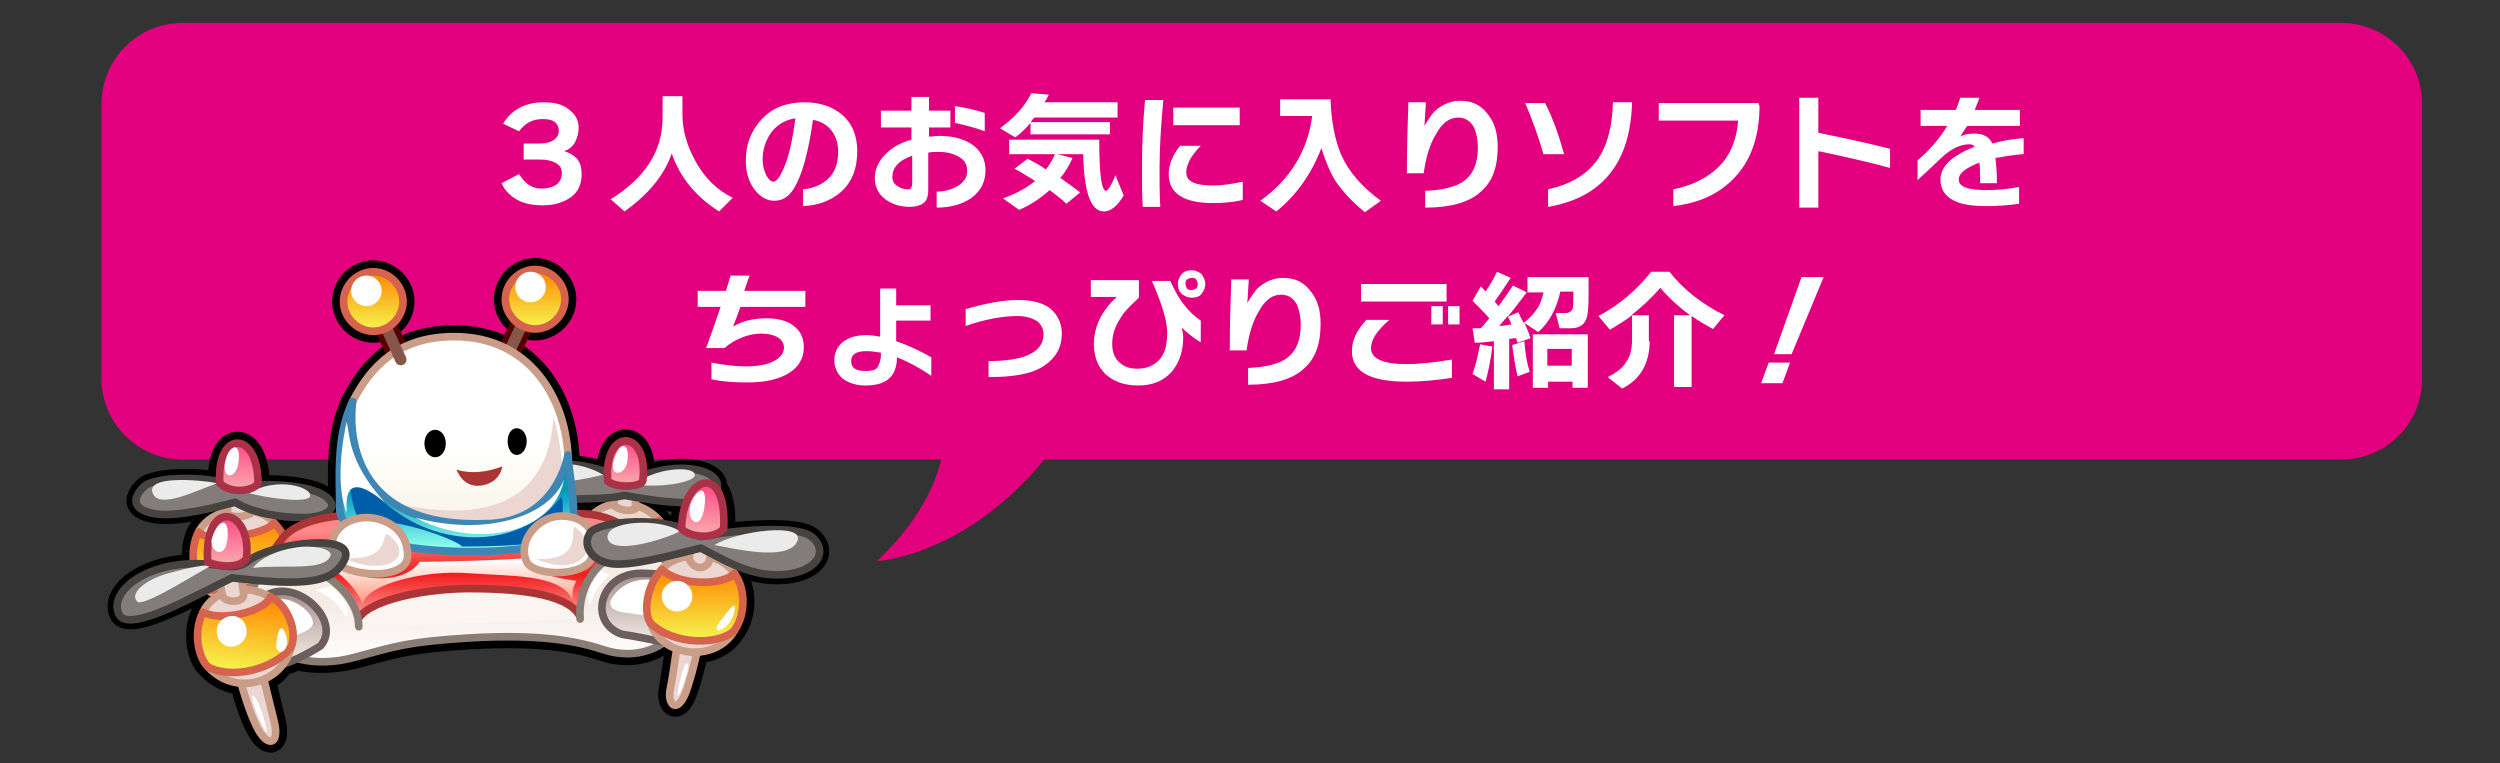 <?xml version="1.0" encoding="utf-8"?>
<!-- Generator: Adobe Illustrator 27.2.0, SVG Export Plug-In . SVG Version: 6.00 Build 0)  -->
<svg version="1.1" id="レイヤー_1" xmlns="http://www.w3.org/2000/svg" xmlns:xlink="http://www.w3.org/1999/xlink" x="0px"
	 y="0px" viewBox="0 0 327.5 100" style="enable-background:new 0 0 327.5 100;" xml:space="preserve">
<rect x="0" y="0" width="327.5" height="100" fill="#333333" stroke="none"/>
<style type="text/css">
	.st0{fill:#E3007F;}
	.st1{stroke:#000000;stroke-width:3;stroke-linejoin:round;stroke-miterlimit:10;}
	.st2{stroke:#000000;stroke-width:2.5;stroke-linejoin:round;stroke-miterlimit:10;}
	.st3{fill:none;stroke:#550000;stroke-width:3;stroke-linejoin:round;stroke-miterlimit:10;}
	.st4{fill:#EBD6D1;stroke:#C99D87;stroke-linejoin:round;stroke-miterlimit:10;}
	
		.st5{fill:url(#G3Rn90_00000153697685225116070620000009826385229077780666_);stroke:#D6634B;stroke-linejoin:round;stroke-miterlimit:10;}
	
		.st6{fill:url(#G3Rn90_00000008145067975859260600000017974135265071369128_);stroke:#D6634B;stroke-linejoin:round;stroke-miterlimit:10;}
	.st7{fill:#827D7A;stroke:#474341;stroke-linejoin:round;stroke-miterlimit:10;}
	.st8{fill:#EBEBEB;}
	
		.st9{fill:url(#body_00000146468886707631963810000006058554849424285069_);stroke:#AD3434;stroke-linecap:round;stroke-linejoin:round;stroke-miterlimit:10;}
	.st10{fill:#FAF5F0;}
	.st11{fill:none;stroke:#AD3434;stroke-linecap:round;stroke-linejoin:round;stroke-miterlimit:10;}
	
		.st12{fill:url(#body_00000026151668115049069210000008894963882511969181_);stroke:#8A7D75;stroke-linecap:round;stroke-linejoin:round;stroke-miterlimit:10;}
	.st13{fill:url(#body2_00000179608672666765015450000008272330121613255102_);}
	
		.st14{fill:url(#G4Rn90_00000098203671584791372230000003248792862198641833_);stroke:#6B5E5C;stroke-linejoin:round;stroke-miterlimit:10;}
	
		.st15{fill:url(#G4Rn90_00000155824726500429884030000015890807219794905261_);stroke:#6B5E5C;stroke-linejoin:round;stroke-miterlimit:10;}
	.st16{fill:#FFFFFF;}
	.st17{fill:none;stroke:#855649;stroke-width:1.5;stroke-linejoin:round;stroke-miterlimit:10;}
	
		.st18{fill:url(#face_00000038396083330041280050000016638022398139342268_);stroke:#C99D87;stroke-linejoin:round;stroke-miterlimit:10;}
	.st19{fill:#EBD6D1;}
	
		.st20{fill:url(#neck_00000130619039951010974350000005733728036642362534_);stroke:#3E87B5;stroke-linejoin:round;stroke-miterlimit:10;}
	.st21{fill:#005EAB;}
	.st22{fill:none;stroke:#855649;stroke-width:1.5;stroke-linecap:round;stroke-linejoin:round;stroke-miterlimit:10;}
	.st23{fill:#FFFFFF;stroke:#C99D87;stroke-linejoin:round;stroke-miterlimit:10;}
	
		.st24{fill:url(#G3Rn90_00000112623475104710671820000002968416043465319821_);stroke:#D6634B;stroke-linejoin:round;stroke-miterlimit:10;}
	
		.st25{fill:url(#G3Rn90_00000140736460289984096580000002433401728516931730_);stroke:#D6634B;stroke-linejoin:round;stroke-miterlimit:10;}
	
		.st26{fill:url(#G3Rn90_00000149348704860667290160000010365172756332307622_);stroke:#D6634B;stroke-linejoin:round;stroke-miterlimit:10;}
	
		.st27{fill:url(#G3Rn90_00000004542632203800844460000002047975056620487069_);stroke:#D6634B;stroke-linejoin:round;stroke-miterlimit:10;}
	
		.st28{fill:url(#G1Rn90_00000034073142622235880750000013884889518784393870_);stroke:#AB3246;stroke-linejoin:round;stroke-miterlimit:10;}
	
		.st29{fill:url(#G1Rn90_00000169525278848671611350000010118406008732748199_);stroke:#AB3246;stroke-linejoin:round;stroke-miterlimit:10;}
	
		.st30{fill:url(#G1Rn90_00000121255971337402991960000006665957843197048985_);stroke:#AB3246;stroke-linejoin:round;stroke-miterlimit:10;}
	
		.st31{fill:url(#G1Rn90_00000055688342008915750310000009681297694976704949_);stroke:#AB3246;stroke-linejoin:round;stroke-miterlimit:10;}
	.st32{fill:#AD3434;}
</style>
<g>
	<path class="st0" d="M306.7,60.2H23.9c-5.9,0-10.6-4.8-10.6-10.6v-36c0-5.9,4.8-10.6,10.6-10.6h282.8c5.9,0,10.6,4.8,10.6,10.6v36
		C317.3,55.5,312.6,60.2,306.7,60.2z"/>
	<g>
		<g>
			<path class="st1" d="M70.1,43.1c2.1,0,3.9-1.8,3.9-3.9c0-2.1-1.8-3.9-3.9-3.9c-2.1,0-3.9,1.8-3.9,3.9
				C66.2,41.3,68,43.1,70.1,43.1z"/>
			<path class="st1" d="M48.9,43.4c2.1,0,3.9-1.8,3.9-3.9c0-2.1-1.8-3.9-3.9-3.9c-2.1,0-3.9,1.8-3.9,3.9
				C45,41.6,46.8,43.4,48.9,43.4z"/>
			<path class="st1" d="M96.2,75.1c-0.8-1.1-2-1.8-3.2-2.1c0.2-0.9,0.3-1.9,0.3-2.9c0.6-0.1,1.1-0.4,1.5-0.8c0.5-9-5.5-7-5.5,0
				c0.3,0.3,0.8,0.5,1.4,0.7c-0.1,1-0.3,2.2-0.4,2.9c-1,0.1-1.9,0.4-2.6,0.8c-0.1,0-0.1-0.1-0.2-0.1c-0.2-0.1-0.3-0.2-0.5-0.3
				c0.5-1.7,0.4-3.7-0.6-5.1c-0.8-0.9-2-1.6-3.2-2c0-0.7,0.1-1.8,0.1-2.7c0.5-0.1,0.8-0.3,0.9-0.5c0.9-6.7-5.1-7.3-4.6,0
				c0.3,0.2,0.7,0.4,1.1,0.5c-0.1,0.9-0.2,1.9-0.3,2.5c-1,0.2-2,0.6-2.8,1.4c-0.8-0.1-1.6-0.1-2.5-0.1c0-2.7-0.5-5.4-0.7-7.7
				c-0.4-7.5-5-15.5-14.9-15.5c-7.2,0-10.9,3.8-13.3,8.5c-2.2,4.5-1.7,10-1.7,14c0,0.3,0.1,0.7,0.2,1c-3.1,0.3-6,1-7.5,2.7
				c-0.3-0.7-0.7-1.3-1.3-1.8c-0.6-0.8-1.8-1.4-3.1-1.6c0-0.7-0.2-1.9-0.3-2.8c0.6-0.2,1.1-0.5,1.3-0.8c0-7-5.5-7-5,0
				c0.3,0.3,0.7,0.5,1.1,0.7c0,1-0.1,2.3-0.1,3c-1.5,0.4-3,1.2-3.8,2.7c-1.2,2.2-0.8,6.1,0.9,7.4c0.5,0.4,1.1,0.7,1.7,0.9
				c-0.9,0.5-1.6,1.3-2,2.2c-1.3,2.4-0.7,6,0.7,7.2c1.2,1.3,2.8,2,4.3,2.1c0.7,2.6,1.5,4.9,2.3,6.2c1.3,2.2,2.6,1.7,2.1-0.8
				c-0.1-0.6-0.7-3.1-1.4-5.9c1-0.4,1.8-1.1,2.4-2c0.5-0.1,1.2-0.4,1.9-0.7c2.1,0.5,4.8,0.5,7.6-0.2c5.5-1.5,7-2,14.5-2.5
				c8-0.5,13.5,0,18,1.5c3.2,1.1,6,0.4,8-1l0.1,0.1c0.5,0.4,0.9,0.6,1.5,0.8c-0.3,2.3-0.6,4.1-0.8,5.3c-0.4,1.8,0.8,3.4,2,0.5
				c0.4-1.1,1-3.1,1.5-5.4c1.9-0.1,3.8-1,4.9-2.8C97.7,80.5,97.7,77.1,96.2,75.1z"/>
		</g>
		<g id="プロペラ1_x5F_3_00000111169899112874904200000010100334562311234475_">
			<path class="st2" d="M28.9,74.1c-8.8-1.4-14.9,3.2-13.3,6.4c1.3,2.6,10.5-2.8,14.8-4.8c9.4,1.1,13.2,0.7,14.7-2.3
				c1.9-3.8-9.8-2.2-12.6,0.1C31.3,74.5,29.8,74.2,28.9,74.1z"/>
			<path class="st2" d="M91.8,70.3c-4.5-3-13.5-2-14.5-0.5s0,3.5,2.5,4s8-1,12-2c3,1.5,6,3.5,10,3.5c5,0,7-3,4.5-5
				C104,68.5,93.8,69.8,91.8,70.3z"/>
			<path class="st2" d="M82.1,63c-3.4-1.9-8.2-2.8-11.4-1.7c-2,0.7-0.9,4.4,2.4,4.2c4.2-0.3,5.9,0,8.7-0.6c3.8,0.7,8.2,1.3,10.3,0.7
				c2.1-0.6,2.9-2.8,0.1-3.8C89,60.7,85.2,61.8,82.1,63z"/>
			<path class="st2" d="M31.3,63.8c-3.5-1.5-11-1.5-12.5,0s-1.5,3,1.5,3.5s8.5-1,10.5-1.5c2.5,1.5,6,2,9,2c3.2,0,5-1.5,2.5-3
				S33.3,63.3,31.3,63.8z"/>
		</g>
		<g>
			<line class="st3" x1="69.5" y1="40.1" x2="66" y2="47.6"/>
			<line class="st3" x1="50" y1="41.6" x2="52.5" y2="47.1"/>
		</g>
		<g>
			<path class="st4" d="M26,69.7c2.1-3.8,8.1-3.5,9.9-1.2l0.9,7.4c-2.2,2.8-7.1,3.4-9.9,1.2L26,69.7z"/>
			<path class="st4" d="M29.8,67.3c0-1,0.1-4.6,0.1-4.6h2.5c0,0,0.4,3.6,0.4,4.6C31.8,67.8,30.3,67.8,29.8,67.3z"/>
			<path class="st4" d="M76.9,68.2c2.6-3.4,7.3-2.6,9.5,0l-0.5,7c-2,2.5-7,2.5-9,0V68.2z"/>
			<path class="st4" d="M80.4,66.2c0.1-1,0.5-4.5,0.5-4.5h2.5c0,0-0.1,4-0.2,5C82.2,67.1,80.9,66.7,80.4,66.2z"/>
		</g>
		<g>
			
				<linearGradient id="G3Rn90_00000068664907834071177340000008701819405681494145_" gradientUnits="userSpaceOnUse" x1="31.488" y1="68.484" x2="31.488" y2="77.309">
				<stop  offset="0" style="stop-color:#FF8400"/>
				<stop  offset="1" style="stop-color:#F5F74F"/>
			</linearGradient>
			
				<path id="G3Rn90_00000045592193667658218630000007587121167765434289_" style="fill:url(#G3Rn90_00000068664907834071177340000008701819405681494145_);stroke:#D6634B;stroke-linejoin:round;stroke-miterlimit:10;" d="
				M26,69.7c-1.2,2.2-0.8,6.1,0.9,7.4c2.6,0.7,7.5-0.4,9.9-1.2c1.3-1.7,1.4-5.2-0.9-7.4C34.6,70.2,27.2,71.1,26,69.7z"/>
			
				<linearGradient id="G3Rn90_00000140729265649944404620000017053007747858926770_" gradientUnits="userSpaceOnUse" x1="81.516" y1="68.186" x2="81.516" y2="76.132">
				<stop  offset="0" style="stop-color:#FF8400"/>
				<stop  offset="1" style="stop-color:#F5F74F"/>
			</linearGradient>
			
				<path id="G3Rn90_00000183959549013521627640000001662118384487292800_" style="fill:url(#G3Rn90_00000140729265649944404620000017053007747858926770_);stroke:#D6634B;stroke-linejoin:round;stroke-miterlimit:10;" d="
				M86.4,68.2c1.5,2,1,5.5-0.5,7c-1.5,1-6,1.5-9,0c-1.5-2-1.5-5,0-7C79.4,69.2,84.4,69.2,86.4,68.2z"/>
		</g>
		<g id="プロペラ1_x5F_2_00000156560521263356424720000017084097552092074651_">
			<g>
				<path id="G5Rn90_00000098189460360114312280000005300514992640202139_" class="st7" d="M82.1,63c-3.4-1.9-8.2-2.8-11.4-1.7
					c-2,0.7-0.9,4.4,2.4,4.2c4.2-0.3,5.9,0,8.7-0.6c3.8,0.7,8.2,1.3,10.3,0.7c2.1-0.6,2.9-2.8,0.1-3.8C89,60.7,85.2,61.8,82.1,63z"
					/>
				<path id="G5Rn90_00000116949681378598447570000013489607003111778738_" class="st7" d="M31.3,63.8c-3.5-1.5-11-1.5-12.5,0
					s-1.5,3,1.5,3.5s8.5-1,10.5-1.5c2.5,1.5,6,2,9,2c3.2,0,5-1.5,2.5-3S33.3,63.3,31.3,63.8z"/>
			</g>
			<g>
				<path id="G2Rn90_00000016797975272105857540000018207568397177635005_" class="st8" d="M79,62.2c-2.4-1.5-6.6-2-6.7-0.5
					C72.2,63.9,76.8,62.7,79,62.2z"/>
				<path id="G2Rn90_00000085245556540816303250000011723077298781124996_" class="st8" d="M83.2,63.4c2.6-2.1,7.5-2.4,7.8-1.3
					C91.4,63.3,85.5,64,83.2,63.4z"/>
				<path id="G2Rn90_00000178912307767328498410000000830938501482698171_" class="st8" d="M28.5,63.3c-2.7-0.5-9.4-1-8.5,1.3
					C20.8,66.8,25.8,64.2,28.5,63.3z"/>
				<path id="G2Rn90_00000116919982444759176600000007173652599384112013_" class="st8" d="M32.6,64.6c3.6-2.2,8.5-0.8,8,0.5
					C39.8,66,34.4,65.1,32.6,64.6z"/>
			</g>
		</g>
		<g>
			
				<linearGradient id="body_00000020396599573987969600000014831133919132429733_" gradientUnits="userSpaceOnUse" x1="59.495" y1="67.249" x2="59.495" y2="84.05">
				<stop  offset="0.151" style="stop-color:#FF8787"/>
				<stop  offset="0.477" style="stop-color:#F21D1D"/>
				<stop  offset="0.757" style="stop-color:#FF8787"/>
			</linearGradient>
			
				<path id="body_00000128443240433741393480000003112691099997966748_" style="fill:url(#body_00000020396599573987969600000014831133919132429733_);stroke:#AD3434;stroke-linecap:round;stroke-linejoin:round;stroke-miterlimit:10;" d="
				M37.5,75.1c-2.5,13,9.3,8.3,23.5,7.4c14.5-0.9,21.4,5.7,22.4-9.3c0.5-4.5-4.5-7-12.5-5.5c-8.5,1-15.3,0.4-20.4-0.1
				c-5-0.5-11.6,0.1-13.7,3.2C34.8,73.3,35.5,74.6,37.5,75.1z"/>
			<path class="st10" d="M70.5,82.4c-3.2-0.5-11.1-0.1-14.3,0.5c-7.2,1.2-10,1.2-10.7,0.5c-2-2,0.8-1.7,1.5-2.5
				c1.8-2,8-3.8,14.3-3.7c6.3,0.2,14.5,0.8,14.3,3.8C75.6,82.3,73.6,82.9,70.5,82.4z"/>
			<path class="st11" d="M46.8,81.4c0.8-2.5,7.8-4.2,14.4-4.3c5.9,0,12.9,0.5,14.7,3.5"/>
			
				<linearGradient id="body_00000150796863832802881090000002421513883798343585_" gradientUnits="userSpaceOnUse" x1="61.41" y1="72.223" x2="61.41" y2="86.678">
				<stop  offset="0.504" style="stop-color:#F5ECE6"/>
				<stop  offset="1" style="stop-color:#FFFFFF"/>
			</linearGradient>
			
				<path id="body_00000070104964199522207430000017072927127621918091_" style="fill:url(#body_00000150796863832802881090000002421513883798343585_);stroke:#8A7D75;stroke-linecap:round;stroke-linejoin:round;stroke-miterlimit:10;" d="
				M47,82.1c0-5.5-8.5-10.5-12.5-7c-5.5,5.5,1.3,13.9,12,11c5.5-1.5,7-2,14.5-2.5c8-0.5,13.5,0,18,1.5c9,3,15.2-7.4,8.5-11.5
				c-6.5-4-12,1.5-11.5,7.5"/>
		</g>
		
			<linearGradient id="body2_00000079450669422503719330000001890861827224473241_" gradientUnits="userSpaceOnUse" x1="57.475" y1="65.76" x2="57.475" y2="79.086">
			<stop  offset="0.569" style="stop-color:#FFFFFF"/>
			<stop  offset="1" style="stop-color:#FF977D"/>
		</linearGradient>
		
			<path id="body2_00000060022563413209628620000012918575725650461318_" style="fill:url(#body2_00000079450669422503719330000001890861827224473241_);" d="
			M55,73.6c-1,1.5-3.5,2.6-7,2c-3-0.5-6-6-8.5-2.5c4,0.5,7,3.5,8,6c0.5-2.5,8-4.5,14-4c5,0.4,12,0,13.5,3.5c0-1.1,0-1.6,0.5-2.5
			c-4.3-0.6-6-1.5-6.5-3C66.1,73.4,57.3,73.6,55,73.6z"/>
		<g>
			
				<linearGradient id="G4Rn90_00000149366535163255570390000015877159920554473605_" gradientUnits="userSpaceOnUse" x1="86.018" y1="75.086" x2="86.018" y2="84.586">
				<stop  offset="0" style="stop-color:#A38F8B"/>
				<stop  offset="1" style="stop-color:#F7EEE8"/>
			</linearGradient>
			
				<path id="G4Rn90_00000075137040113531011680000017060525812689303187_" style="fill:url(#G4Rn90_00000149366535163255570390000015877159920554473605_);stroke:#6B5E5C;stroke-linejoin:round;stroke-miterlimit:10;" d="
				M81.5,83.1c3.5,0.5,7,1.5,8.5,1.5c1.8,0,5-8,2-8.5c-3-0.5-5.5-1-8-1C78.5,75.1,77,81.6,81.5,83.1z"/>
			
				<linearGradient id="G4Rn90_00000060722366728959167100000010624996949937240232_" gradientUnits="userSpaceOnUse" x1="37.664" y1="77.447" x2="37.664" y2="87.086">
				<stop  offset="0" style="stop-color:#A38F8B"/>
				<stop  offset="1" style="stop-color:#F7EEE8"/>
			</linearGradient>
			
				<path id="G4Rn90_00000022542861887155214480000007270024875005101231_" style="fill:url(#G4Rn90_00000060722366728959167100000010624996949937240232_);stroke:#6B5E5C;stroke-linejoin:round;stroke-miterlimit:10;" d="
				M34,78.6c4.1-3.7,11,2.5,8,6c-1.5,1-4.5,2.5-5.5,2.5C31.6,87.1,32.1,80.3,34,78.6z"/>
		</g>
		<g>
			<path class="st16" d="M87.5,81.1c-5-1-8-0.5-7.5-2.5c1.5-2.5,4-3,6-2.5C88,76.6,89.1,81.4,87.5,81.1z"/>
			<path class="st16" d="M36,78.6c2-0.7,5,1.5,5,3c0,1-2,1.5-4.5,2.5C34.6,84.9,34.5,79.1,36,78.6z"/>
		</g>
		<line class="st17" x1="69.5" y1="40.1" x2="66" y2="47.6"/>
		
			<linearGradient id="face_00000065073003173783361960000004212454170280934822_" gradientUnits="userSpaceOnUse" x1="60.03" y1="44.085" x2="60.03" y2="70.108">
			<stop  offset="0.532" style="stop-color:#FFFFFF"/>
			<stop  offset="1" style="stop-color:#F7F4E3"/>
		</linearGradient>
		
			<path id="face_00000079455093863668359710000002311231420828160949_" style="fill:url(#face_00000065073003173783361960000004212454170280934822_);stroke:#C99D87;stroke-linejoin:round;stroke-miterlimit:10;" d="
			M46.2,52.6c2.4-4.7,6.1-8.5,13.3-8.5c9.9,0,14.5,8,14.9,15.5c0.2,3-1.9,11-13.4,10.5C49,69.6,44,57.1,46.2,52.6z"/>
		<path class="st19" d="M52.5,66.1c14.5,3,19.5-3,20-11.5c1.5,5,1.5,10.5,1,15.5C54,74.1,48.3,65.2,52.5,66.1z"/>
		
			<linearGradient id="neck_00000137834567221362602100000016550897739870864296_" gradientUnits="userSpaceOnUse" x1="59.776" y1="52.585" x2="59.776" y2="72.246">
			<stop  offset="0.592" style="stop-color:#0097BD"/>
			<stop  offset="0.977" style="stop-color:#8FFFEE"/>
		</linearGradient>
		
			<path id="neck_00000050646430293015452120000015388867695304195248_" style="fill:url(#neck_00000137834567221362602100000016550897739870864296_);stroke:#3E87B5;stroke-linejoin:round;stroke-miterlimit:10;" d="
			M74.4,59.6c0.2,3,1.1,6.4,0.6,10c-0.5,3.5-30.5,4.5-30.5-3c0-4-0.5-9.5,1.7-14c0,0-2.8,16.7,17.3,16C73,68.6,74.4,59.6,74.4,59.6z
			"/>
		<path class="st21" d="M60.5,71.6c-0.5-1-13.1-5.4-12.6-1.9c-2.5-3.5-2-7.5-1.9-9.6c5.9,11.7,21,13.5,27.5,5c0.5,0.5,0,4,0,5.5
			C73.5,70.6,70.5,71.6,60.5,71.6z"/>
		<g>
			<path d="M58.4,58.1c0,1-0.6,1.8-1.4,1.8c-0.8,0-1.4-0.8-1.4-1.8c0-1,0.6-1.8,1.4-1.8C57.8,56.3,58.4,57.1,58.4,58.1z"/>
			<path d="M69,57.8c0,1-0.6,1.8-1.3,1.8c-0.7,0-1.2-0.8-1.2-1.8c0-1,0.5-1.7,1.2-1.7C68.4,56.1,69,56.8,69,57.8z"/>
		</g>
		<line class="st22" x1="50" y1="41.6" x2="52.5" y2="47.1"/>
		<g>
			<path class="st23" d="M69,73.6c-1.3-2.7,1.5-6,4.5-6c3.5,0,5,2.5,4,5.5C76.7,75.5,70,75.6,69,73.6z"/>
			<path class="st23" d="M43.5,72.8c-0.6-3.6,2.3-5,4.5-5c2.3,0,5.4,1.4,5.4,5C53.4,76.4,44,75.5,43.5,72.8z"/>
		</g>
		<g>
			<path class="st19" d="M51.5,70.6c2.5,2.5-1,5-6.5,2.5C52.5,73.6,49.1,68.2,51.5,70.6z"/>
			<path class="st19" d="M76,69.6c2.5,2.5-0.3,6.1-5.8,3.6C77.7,73.7,73.6,67.2,76,69.6z"/>
		</g>
		<g>
			<path class="st4" d="M29.8,79.1c0,4.5,2.3,13.5,4.1,16.6c1.3,2.2,2.6,1.7,2.1-0.8c-0.3-1.5-3.8-15-3.7-16
				C32.4,77.9,29.8,77,29.8,79.1z"/>
			<path class="st4" d="M38.2,84.6c-1.1,4.9-7.3,6.7-10.9,2.8l-0.7-7.2c1.3-2.9,5.5-3.9,8.8-2L38.2,84.6z"/>
			<path class="st4" d="M28.9,73.2c-0.2,2,0,4.5,0.4,5.1c0.4,0.6,2.9,0.8,2.6-0.7c-0.3-1.5-0.2-2.6-0.5-4.1
				C31.2,72.4,29,72.2,28.9,73.2z"/>
			<path class="st4" d="M89.9,75.7c-1,7.5-1.6,12.1-2.1,14.6c-0.4,1.8,0.8,3.4,2,0.5c1-2.5,2.6-9.6,3.1-15.1
				C93,74.7,90.2,73.2,89.9,75.7z"/>
			<path class="st4" d="M96.2,82.6c-2.5,4.3-9.5,3.5-11-1l1.5-7c1.5-2,7-3,9.5,0.5V82.6z"/>
			<path class="st4" d="M90.8,68.3c0,1.5-0.5,4-0.5,5c0.5,1,1.5,1.5,2.5,0.5c0.4-1.1,0.5-3,0.5-4.5S90.8,67.2,90.8,68.3z"/>
		</g>
		<g>
			
				<linearGradient id="G3Rn90_00000122701803570709305640000009669238961614085821_" gradientUnits="userSpaceOnUse" x1="70.076" y1="35.285" x2="70.076" y2="43.085">
				<stop  offset="0" style="stop-color:#FF8400"/>
				<stop  offset="1" style="stop-color:#F5F74F"/>
			</linearGradient>
			
				<path id="G3Rn90_00000170263467382349915880000013201262908621949842_" style="fill:url(#G3Rn90_00000122701803570709305640000009669238961614085821_);stroke:#D6634B;stroke-linejoin:round;stroke-miterlimit:10;" d="
				M74,39.2c0,2.1-1.8,3.9-3.9,3.9c-2.1,0-3.9-1.8-3.9-3.9c0-2.1,1.8-3.9,3.9-3.9C72.2,35.3,74,37.1,74,39.2z"/>
			
				<linearGradient id="G3Rn90_00000105405707499768408100000014021013642459775625_" gradientUnits="userSpaceOnUse" x1="48.876" y1="35.585" x2="48.876" y2="43.384">
				<stop  offset="0" style="stop-color:#FF8400"/>
				<stop  offset="1" style="stop-color:#F5F74F"/>
			</linearGradient>
			
				<path id="G3Rn90_00000005258283597660616690000004322102760538513332_" style="fill:url(#G3Rn90_00000105405707499768408100000014021013642459775625_);stroke:#D6634B;stroke-linejoin:round;stroke-miterlimit:10;" d="
				M52.8,39.5c0,2.1-1.8,3.9-3.9,3.9c-2.1,0-3.9-1.8-3.9-3.9c0-2.1,1.8-3.9,3.9-3.9C51,35.6,52.8,37.4,52.8,39.5z"/>
			
				<linearGradient id="G3Rn90_00000016034477735271810080000010710549725218565798_" gradientUnits="userSpaceOnUse" x1="58.589" y1="32.615" x2="58.589" y2="43.055" gradientTransform="matrix(0.994 0.112 -0.112 0.994 -21.84 38.896)">
				<stop  offset="0" style="stop-color:#FF8400"/>
				<stop  offset="1" style="stop-color:#F5F74F"/>
			</linearGradient>
			
				<path id="G3Rn90_00000176021565008667344540000004875964470557408916_" style="fill:url(#G3Rn90_00000016034477735271810080000010710549725218565798_);stroke:#D6634B;stroke-linejoin:round;stroke-miterlimit:10;" d="
				M26.6,80.2c2.4,1.3,8.1-0.1,8.8-2c1.9,0.7,3.6,4,2.8,6.4c-1.3,2.4-7.1,4.7-10.9,2.8C25.9,86.2,25.3,82.6,26.6,80.2z"/>
			
				<linearGradient id="G3Rn90_00000141433949087212375900000000248924931587914140_" gradientUnits="userSpaceOnUse" x1="90.999" y1="74.586" x2="90.999" y2="83.939">
				<stop  offset="0" style="stop-color:#FF8400"/>
				<stop  offset="1" style="stop-color:#F5F74F"/>
			</linearGradient>
			
				<path id="G3Rn90_00000023247130889245780950000000759318907616566974_" style="fill:url(#G3Rn90_00000141433949087212375900000000248924931587914140_);stroke:#D6634B;stroke-linejoin:round;stroke-miterlimit:10;" d="
				M86.7,74.6c2.3,2.2,8.2,2.1,9.5,0.5c1.5,2,1.5,5.4,0,7.5c-1.9,1.9-8,2-11-1C84.2,80.1,84.8,76.5,86.7,74.6z"/>
		</g>
		<g>
			<path id="G2Rn90_00000001665588706617312080000009826413911338877590_" class="st16" d="M41.3,77.3c2.5,1,3.5,2.5,4,3.5
				c1-0.5-0.5-3-2-4L41.3,77.3z"/>
			<path id="G2Rn90_00000134224231079271562560000011353857405816909710_" class="st16" d="M77.3,79.3c0.5-2,1.5-3,2.5-4l-1-0.5
				C78.8,74.8,76.3,77.3,77.3,79.3z"/>
		</g>
		<g>
			<path class="st16" d="M45.4,55.3c-1.1,5.1-1,9.4,0,11.9c0-1.5-0.5-5.9,5-1.4C45.4,60.3,45.9,56.8,45.4,55.3z"/>
			<path class="st16" d="M54.4,67.8c9,2.5,17.5,0,19.5-5C72.4,70.3,61.9,71.8,54.4,67.8z"/>
			<path class="st16" d="M32.3,82.9c-0.1,1.1-1.1,1.9-2.2,1.8c-1.1-0.1-1.8-1.1-1.7-2.2c0.1-1.1,1.1-1.9,2.2-1.8
				C31.7,80.8,32.4,81.8,32.3,82.9z"/>
			<path class="st16" d="M36.2,84.3c0.3-2.5,0.8-2.3,1.2-1.3C38.3,85.4,36,86.3,36.2,84.3z"/>
			<path class="st16" d="M71.5,37.6c0,1.1-0.9,2-2,2c-1.1,0-2-0.9-2-2c0-1.1,0.9-2,2-2C70.6,35.6,71.5,36.5,71.5,37.6z"/>
			<circle class="st16" cx="48" cy="38.1" r="2"/>
			<circle class="st16" cx="88.7" cy="78.1" r="2"/>
			<path class="st16" d="M94.2,81.6c1.5-2,2.3-3.1,2-1.5C95.7,82.6,92.9,83.4,94.2,81.6z"/>
			<path class="st16" d="M33.8,93.8c-1.5-3.5-0.5-3.5,0.5-0.5C35,95.4,35.5,97.7,33.8,93.8z"/>
			<path class="st16" d="M89.8,88.8c0.8-2.4,0-2.5-0.5-0.5C88.3,92.3,88.8,91.8,89.8,88.8z"/>
		</g>
		<g id="プロペラ1_00000021820035985500489570000000258503521474914710_">
			<g>
				<path id="pr_00000134952203323469453290000017275957578404316060_" class="st7" d="M28.9,74.1c-8.8-1.4-14.9,3.2-13.3,6.4
					c1.3,2.6,10.5-2.8,14.8-4.8c9.4,1.1,13.2,0.7,14.7-2.3c1.9-3.8-9.8-2.2-12.6,0.1C31.3,74.5,29.8,74.2,28.9,74.1z"/>
				<path id="G5Rn90_00000140708552167309510920000000430300343229377433_" class="st7" d="M91.8,70.3c-4.5-3-13.5-2-14.5-0.5
					s0,3.5,2.5,4s8-1,12-2c3,1.5,6,3.5,10,3.5c5,0,7-3,4.5-5C104,68.5,93.8,69.8,91.8,70.3z"/>
			</g>
			<g>
				<path id="G2Rn90_00000029003455997845180290000005252339592123006113_" class="st8" d="M93.6,71.4c2.7-1.8,12.2-3.1,10.8-0.4
					C103.1,73.6,95.9,71.8,93.6,71.4z"/>
				<path id="G2Rn90_00000134236738428481883670000008048159493276721555_" class="st8" d="M89.1,69.6c-2.7-1.8-9.9-1.4-9.5,0.9
					C80.1,72.7,86.4,70.9,89.1,69.6z"/>
				<path id="G2Rn90_00000027589114118459787170000016218149640892718772_" class="st8" d="M18.1,78.9c-1.2-0.9,0.4-2.7,3.6-3.7
					c1.9-0.5,4.7-1.3,6-1.1C26.2,74.8,19.6,79.1,18.1,78.9z"/>
				<path id="G2Rn90_00000140708566882344107660000006541759014160057997_" class="st8" d="M33.1,74.4c1.1-1.3,3-2.3,5.8-2.7
					c1.8-0.3,4.7,0.1,4.4,1.1C42.5,74.9,37.2,73.9,33.1,74.4z"/>
			</g>
		</g>
		<g>
			
				<linearGradient id="G1Rn90_00000142175609742169331400000016786907714853260725_" gradientUnits="userSpaceOnUse" x1="31.26" y1="58.035" x2="31.26" y2="64.232">
				<stop  offset="0" style="stop-color:#FF4787"/>
				<stop  offset="1" style="stop-color:#F7ADAD"/>
			</linearGradient>
			
				<path id="G1Rn90_00000134930387093338472650000010492882387263236282_" style="fill:url(#G1Rn90_00000142175609742169331400000016786907714853260725_);stroke:#AB3246;stroke-linejoin:round;stroke-miterlimit:10;" d="
				M28.8,63.3c-0.5-7,5-7,5,0C33.3,64.3,30.3,64.8,28.8,63.3z"/>
			
				<linearGradient id="G1Rn90_00000111186791113988432290000014815247167797653664_" gradientUnits="userSpaceOnUse" x1="54.482" y1="22.794" x2="55.208" y2="29.215" gradientTransform="matrix(0.994 0.112 -0.112 0.994 -21.84 38.896)">
				<stop  offset="0" style="stop-color:#FF4787"/>
				<stop  offset="1" style="stop-color:#F7ADAD"/>
			</linearGradient>
			
				<path id="G1Rn90_00000114050196919228106450000016217954504434404285_" style="fill:url(#G1Rn90_00000111186791113988432290000014815247167797653664_);stroke:#AB3246;stroke-linejoin:round;stroke-miterlimit:10;" d="
				M27.2,73.6c-0.5-8.6,5.8-7,5.1-0.5C31.6,74.5,28.6,74.3,27.2,73.6z"/>
			
				<linearGradient id="G1Rn90_00000008116470098565243720000016865475682657850267_" gradientUnits="userSpaceOnUse" x1="92.041" y1="63.262" x2="92.041" y2="70.232">
				<stop  offset="0" style="stop-color:#FF4787"/>
				<stop  offset="1" style="stop-color:#F7ADAD"/>
			</linearGradient>
			
				<path id="G1Rn90_00000165213833540402937380000006179864231052190370_" style="fill:url(#G1Rn90_00000008116470098565243720000016865475682657850267_);stroke:#AB3246;stroke-linejoin:round;stroke-miterlimit:10;" d="
				M89.3,69.3c0-7,6-9,5.5,0C93.3,70.8,90.3,70.3,89.3,69.3z"/>
			
				<linearGradient id="G1Rn90_00000072998245715910105290000002730673203176570026_" gradientUnits="userSpaceOnUse" x1="81.907" y1="57.732" x2="81.907" y2="63.662">
				<stop  offset="0" style="stop-color:#FF4787"/>
				<stop  offset="1" style="stop-color:#F7ADAD"/>
			</linearGradient>
			
				<path id="G1Rn90_00000004536385571537391300000012482699589837116804_" style="fill:url(#G1Rn90_00000072998245715910105290000002730673203176570026_);stroke:#AB3246;stroke-linejoin:round;stroke-miterlimit:10;" d="
				M79.6,63c-0.5-7.3,5.5-6.7,4.6,0C84,63.8,80.7,64,79.6,63z"/>
		</g>
		<g>
			<path class="st16" d="M29.7,59.8c0.5-1.5,2-2,1.5,1C30.8,63,28.7,62.8,29.7,59.8z"/>
			<path class="st16" d="M27.8,70.4c0.8-2.4,2.3-2.8,2,0.2C29.5,73.6,27.2,72.1,27.8,70.4z"/>
			<path class="st16" d="M90.8,65.3c0.9-1.5,1.8-1.5,1.5,1C91.8,70.3,89.3,67.8,90.8,65.3z"/>
			<path class="st16" d="M80.6,59.7c0.8-2,1.9-1.5,1.6,0.6C82,62.4,79.4,62.8,80.6,59.7z"/>
		</g>
	</g>
	<path class="st0" d="M123.7,57c0,0,0.5,7.7-8.8,16.5c0,0,13.4-0.7,24.3-16.5H123.7z"/>
	<path class="st32" d="M59.8,61.5c0,0,2.3,1,6-0.4c0,0-0.2,2.1-2.7,2.5S59.8,61.5,59.8,61.5z"/>
	<g>
		<g>
			<path class="st16" d="M105.8,40.2H97c-0.6,1.6-0.9,2.5-1,2.6c1.3-0.8,2.8-1.1,4.4-1.1c1.5,0,2.7,0.3,3.6,1
				c0.9,0.7,1.3,1.6,1.3,2.8c0,1.5-0.7,2.6-2,3.4s-3.1,1.2-5.4,1.2c-1.7,0-3.2-0.1-4.7-0.4v-2.2c1.6,0.3,3.1,0.5,4.5,0.5
				c1.4,0,2.6-0.2,3.5-0.6c1-0.5,1.5-1.1,1.5-1.9c0-0.5-0.3-1-0.8-1.3c-0.5-0.3-1.2-0.5-2.2-0.5c-0.9,0-1.8,0.2-2.7,0.6
				c-0.8,0.3-1.5,0.8-2.1,1.3h-2.4c0.2-0.6,0.9-2.4,1.9-5.4h-3v-2.1h3.7c0.3-1,0.5-1.7,0.6-2h2.5c-0.1,0.2-0.3,0.8-0.7,2h8V40.2z"/>
			<path class="st16" d="M122.1,49.3c-1.6-1.1-3.1-1.9-4.6-2.5c0,2.5-1.4,3.7-4.1,3.7c-1.2,0-2.2-0.3-3-0.9
				c-0.7-0.6-1.1-1.4-1.1-2.4c0-1,0.4-1.8,1.1-2.4c0.8-0.6,1.8-0.9,3.1-0.9c0.6,0,1.2,0.1,1.8,0.2v-6.3h2.1V40h4.5v2h-4.5v2.7
				c1.5,0.5,3,1.2,4.6,2.1V49.3z M115.4,46.4v-0.2c-0.6-0.1-1.3-0.2-1.9-0.2c-1.3,0-2,0.4-2,1.3c0,0.9,0.6,1.3,1.9,1.3
				c0.7,0,1.2-0.1,1.5-0.4C115.2,47.7,115.4,47.2,115.4,46.4z"/>
			<path class="st16" d="M139.1,43.7c0,1.8-0.8,3.2-2.3,4.2c-1.6,1.1-4.1,1.5-7.3,1.5v-2.1c4.8,0,7.2-1.2,7.2-3.5
				c0-0.7-0.3-1.3-0.8-1.7c-0.6-0.4-1.5-0.7-2.6-0.7c-1.9,0-4.2,0.4-6.8,1.3v-2.2c2.7-0.8,5-1.2,6.9-1.2c1.9,0,3.4,0.4,4.4,1.3
				C138.6,41.4,139.1,42.4,139.1,43.7z"/>
			<path class="st16" d="M157.2,44.8c-1.1-0.7-1.9-1.4-2.4-1.9c0.1,0.4,0.2,0.9,0.2,1.3c0,1.8-0.5,3.3-1.5,4.5
				c-1.1,1.2-2.5,1.8-4.4,1.8c-1.8,0-3.2-0.5-4.3-1.5c-1-1-1.5-2.3-1.5-3.9c0-2.3,1-4.4,3-6.2h-3.4v-2.2h6.3V39
				c-1.1,1-2,1.9-2.5,2.8c-0.7,1.1-1,2.1-1,3.3c0,1.1,0.4,2,1.1,2.5c0.6,0.5,1.3,0.7,2.2,0.7c1.2,0,2.1-0.4,2.8-1.1
				c0.8-0.8,1.1-2,1.1-3.6c0-1.6-0.7-3.8-2-6.8h2.4c0.6,1.3,1.2,2.4,1.8,3.1c0.6,0.8,1.3,1.5,2.2,2.1V44.8z M157.9,37.2
				c0,0.5-0.2,0.9-0.5,1.3s-0.8,0.5-1.3,0.5s-0.9-0.2-1.3-0.5c-0.4-0.4-0.5-0.8-0.5-1.3s0.2-0.9,0.5-1.3c0.4-0.4,0.8-0.5,1.3-0.5
				s0.9,0.2,1.3,0.5C157.7,36.3,157.9,36.8,157.9,37.2z M156.9,37.2c0-0.2-0.1-0.4-0.2-0.6c-0.2-0.2-0.3-0.2-0.6-0.2
				c-0.2,0-0.4,0.1-0.6,0.2c-0.2,0.2-0.2,0.3-0.2,0.6c0,0.2,0.1,0.4,0.2,0.6c0.2,0.2,0.3,0.2,0.6,0.2c0.2,0,0.4-0.1,0.6-0.2
				C156.8,37.7,156.9,37.5,156.9,37.2z"/>
			<path class="st16" d="M173,42.4c0,2.7-0.7,4.6-2.2,5.9c-1.5,1.4-4,2.1-7.3,2.1v-2.2c2.3-0.1,4-0.5,5.1-1.3
				c1.2-0.9,1.8-2.3,1.8-4.4c0-1-0.2-1.9-0.5-2.6c-0.5-0.9-1.2-1.3-2.1-1.3c-1.1,0-2.1,0.7-2.9,2.2c-0.8,1.3-1.3,3-1.6,5.1h-2.2
				c0-3.4,0.1-6.5,0.2-9.3h2.3c0,0.2-0.1,1.2-0.2,3.1c0.4-0.7,0.8-1.3,1.3-1.9c1-0.9,2.1-1.4,3.4-1.4c1.6,0,2.8,0.6,3.7,1.9
				C172.6,39.3,173,40.7,173,42.4z"/>
			<path class="st16" d="M190.2,49.5c-2,0.3-4,0.5-5.9,0.5c-4.8,0-7.2-1.3-7.2-4c0-1.4,0.6-2.7,1.9-4.1h3c-1.6,1.4-2.4,2.6-2.4,3.7
				c0,1.4,1.6,2.1,4.7,2.1c1.5,0,3.5-0.2,5.9-0.6V49.5z M189.5,39.5h-11.2v-2.3h11.2V39.5z M189,42.5h-1.5v-2.4h1.5V42.5z
				 M191.2,42.5h-1.5v-2.4h1.5V42.5z"/>
			<path class="st16" d="M195.5,45.4c-0.2,1.6-0.5,3.2-0.9,4.6l-1.7-1c0.4-1.1,0.7-2.4,1-3.9L195.5,45.4z M197.8,51h-2.1v-6.3
				c-0.9,0.1-1.7,0.2-2.5,0.2l-0.3-1.9l1.1,0c0.4-0.5,0.8-0.9,1.1-1.3c-0.6-0.7-1.3-1.4-2.2-2.3l1.1-1.9c0.1,0.2,0.4,0.4,0.6,0.7
				c0.6-0.9,1.1-1.7,1.5-2.6l1.8,0.8c-0.7,1.1-1.4,2.1-2.1,3.1l0.5,0.6c0.7-0.9,1.3-1.8,1.9-2.7l1.8,0.9c-0.7,0.9-1.5,2-2.5,3.2
				l1.4-0.6c0.2,0.4,0.4,0.9,0.7,1.4c0.8-0.6,1.3-1.2,1.8-1.9c0.4-0.6,0.6-1.3,0.8-2.1h-2.1v-2h8v2.4c0,1.7-0.1,2.8-0.4,3.3
				c-0.3,0.6-0.9,1-1.9,1h-1.5l-0.5-2h1.3c0.5,0,0.7-0.2,0.9-0.5c0.1-0.2,0.1-0.8,0.1-1.6v-0.7h-1.7c-0.5,2.3-1.5,4.1-2.9,5.3
				l-1.8-1.2c0.2,0.4,0.5,1.1,0.8,2l-1.7,0.6l-0.2-0.6c0,0-0.3,0-0.9,0.1V51z M196.4,42.7c0.5,0,1-0.1,1.6-0.2
				c-0.1-0.3-0.3-0.7-0.5-1.1L196.4,42.7z M200.4,48.7l-1.6,0.6c-0.3-1.2-0.5-2.6-0.7-4.1l1.6-0.5C199.8,46.2,200,47.5,200.4,48.7z
				 M208,50.8h-2V50h-3.2v0.8h-2v-7h7.2V50.8z M205.9,47.9v-2.2h-3.2v2.2H205.9z"/>
			<path class="st16" d="M216.1,44.7c0,2.9-1.2,5-3.6,6.2l-1.9-1.5c1.2-0.6,2-1.2,2.5-2.1c0.5-0.7,0.7-1.7,0.7-2.9v-3.1
				c-0.9,0.7-1.9,1.3-2.9,1.9l-1.5-1.8c2.8-1.5,5.1-3.5,6.9-5.8h2.4c1.8,2.3,4.2,4.2,7.2,5.7l-1.5,1.8c-0.9-0.5-1.8-1-2.8-1.7v9.3
				h-2.3v-9.4h2.1c-1.5-1.1-2.8-2.3-3.9-3.6c-1.1,1.3-2.4,2.5-3.8,3.6h2.3V44.7z"/>
			<path class="st16" d="M234.5,47.5l-1,2.7h-2.8l1-2.7H234.5z M238.9,36.3l-4.2,10.1h-2.3l3.6-10.1H238.9z"/>
		</g>
		<g>
			<path class="st16" d="M76.2,22.8c0,1.4-0.5,2.4-1.5,3.1c-0.9,0.6-2.1,1-3.6,1c-1.2,0-2.3-0.2-3.1-0.6c-1-0.5-1.8-1.2-2.3-2.3
				l2.3-1.2c0.8,1.3,1.7,1.9,2.9,1.9c0.9,0,1.6-0.2,2.1-0.6c0.4-0.4,0.6-0.8,0.6-1.4c0-0.6-0.2-1-0.7-1.3c-0.5-0.3-1.2-0.5-2.1-0.5
				h-2.2v-2.1h2.1c0.8,0,1.5-0.2,1.9-0.5c0.4-0.3,0.6-0.7,0.6-1.2c0-0.5-0.2-0.8-0.5-1.1c-0.4-0.3-0.9-0.4-1.6-0.4
				c-1.3,0-2.3,0.5-3.1,1.6l-2.1-1c1.1-1.8,2.9-2.8,5.3-2.8c1.5,0,2.6,0.3,3.4,1c0.8,0.6,1.2,1.4,1.2,2.3c0,0.8-0.2,1.4-0.5,2
				c-0.4,0.6-0.8,0.9-1.4,1.1c0.7,0.2,1.2,0.5,1.7,1C76,21.3,76.2,22,76.2,22.8z"/>
			<path class="st16" d="M96,25.9l-1.8,1.8c-3-1.9-5.1-4.4-6.2-7.6c-1,2.9-3.1,5.4-6.2,7.6L80,26.1c4.5-2.8,6.8-6.3,6.8-10.7v-2.8
				h2.6V15c0,2.1,0.6,4.1,1.7,6.1C92.3,23.3,93.9,24.9,96,25.9z"/>
			<path class="st16" d="M112.3,19.8c0,2.3-0.7,4.1-2.2,5.4c-1.3,1.1-2.9,1.7-4.9,1.8v-2.2c1.3-0.1,2.4-0.6,3.2-1.3
				c1-0.9,1.4-2.1,1.4-3.7c0-1-0.3-1.9-0.8-2.6c-0.6-0.8-1.4-1.3-2.5-1.5c-0.6,4.2-1.4,7.2-2.5,9c-0.7,1.1-1.5,1.6-2.6,1.6
				c-0.9,0-1.8-0.5-2.5-1.4c-0.8-1-1.2-2.3-1.2-3.9c0-2.1,0.7-3.9,2.1-5.4c1.4-1.5,3.3-2.2,5.6-2.2c2.1,0,3.8,0.6,5.1,1.8
				C111.7,16.3,112.3,17.9,112.3,19.8z M104.2,15.5c-1.3,0.2-2.4,0.8-3.2,1.9c-0.7,1-1.1,2.2-1.1,3.5c0,0.8,0.2,1.5,0.5,2.1
				c0.3,0.5,0.6,0.8,0.9,0.8c0.4,0,0.8-0.5,1.3-1.6C103.3,20.7,103.8,18.5,104.2,15.5z"/>
			<path class="st16" d="M129.1,22.3c0,1.5-0.6,2.7-1.8,3.6c-1.1,0.8-2.7,1.3-4.6,1.3v-2.1c1.1,0,2-0.3,2.7-0.7
				c0.9-0.5,1.3-1.2,1.3-2c0-0.8-0.3-1.4-1-1.8c-0.6-0.4-1.5-0.7-2.7-0.7c-0.5,0-1,0-1.4,0.1v4.9c0,0.8-0.2,1.4-0.6,1.7
				c-0.4,0.3-1,0.5-1.8,0.5c-1.2,0-2.2-0.3-3.1-0.9c-1-0.7-1.5-1.7-1.5-2.9c0-1,0.4-2,1.2-2.9c0.9-1,2.1-1.7,3.6-2.1v-1.6h-4v-2.2h4
				v-1.8h2.3v1.8h2.8v2.2h-2.8v1.2c0.5,0,0.9-0.1,1.3-0.1c2.1,0,3.6,0.5,4.7,1.4C128.6,20,129.1,21,129.1,22.3z M119.5,24v-3.6
				c-1.8,0.6-2.6,1.6-2.6,2.8c0,0.5,0.2,0.9,0.7,1.2c0.4,0.3,0.9,0.4,1.3,0.4C119.2,24.9,119.5,24.6,119.5,24z M129,17.2
				c-1.3-0.5-2.6-0.8-3.9-1.1v-2.2c1.4,0.2,2.7,0.5,3.9,0.9V17.2z"/>
			<path class="st16" d="M137.4,12.4c-0.2,0.4-0.4,0.8-0.6,1h9.6v2h-10.9c-0.2,0.2-0.3,0.4-0.5,0.6h10.4v1.6h-10.4v-1.5
				c-0.6,0.7-1.3,1.4-2,1.9l-2-1.2c1.9-1.4,3.3-2.9,4.1-4.6L137.4,12.4z M140.5,20.7c-0.4,0.9-0.9,1.8-1.6,2.6
				c1,0.7,1.8,1.3,2.6,1.9l-1.8,1.5c-0.6-0.6-1.4-1.2-2.2-1.8c-1.1,1-2.4,1.9-4,2.6l-2.1-1.5c1.6-0.6,3-1.3,4.2-2.3
				c-1-0.6-1.9-1.2-2.7-1.6l1.7-1.3c0.8,0.4,1.6,0.8,2.4,1.4c0.5-0.6,0.9-1.3,1.2-2h-6v-1.9h11.8c0,4.5,0.3,6.7,0.9,6.7
				c0.1,0,0.3-0.2,0.6-0.7c0.2-0.4,0.5-0.9,0.6-1.4l1.1,2.7c-0.8,1.4-1.7,2.1-2.6,2.1c-1.7,0-2.6-2.5-2.7-7.5h-3.4L140.5,20.7z"/>
			<path class="st16" d="M152.4,13c-0.3,3.3-0.5,6.3-0.5,9c0,1.8,0,3.5,0.1,5.1h-2.3c-0.1-1.6-0.1-3.2-0.1-5c0-2.9,0.1-5.9,0.4-9
				H152.4z M162.8,26.2c-1.3,0.3-2.6,0.4-3.9,0.4c-3.9,0-5.8-1.3-5.8-3.8c0-1.2,0.5-2.5,1.5-3.7h2.7c-1.3,1.3-1.9,2.5-1.9,3.5
				c0,1.2,1.2,1.7,3.5,1.7c1.2,0,2.5-0.2,3.9-0.5V26.2z M162.4,16.4h-8.7v-2.3h8.7V16.4z"/>
			<path class="st16" d="M173.1,19.4c-1.3,3.4-3.3,6.2-5.9,8.3l-2.1-1.4c3.9-2.8,6.2-6.5,6.8-11.1h-4.2V13h6.6
				c0.1,3,0.6,5.4,1.4,7.3c1,2.2,2.7,4.2,5.2,6l-2.1,1.5c-1.6-1.3-2.8-2.6-3.8-4C174.2,22.5,173.6,21,173.1,19.4z"/>
			<path class="st16" d="M196.2,19.2c0,2.7-0.7,4.6-2.2,5.9c-1.5,1.4-4,2.1-7.3,2.1v-2.2c2.3-0.1,4-0.5,5.1-1.3
				c1.2-0.9,1.8-2.3,1.8-4.4c0-1-0.2-1.9-0.5-2.6c-0.5-0.9-1.2-1.3-2.1-1.3c-1.1,0-2.1,0.7-2.9,2.2c-0.8,1.3-1.3,3-1.6,5.1h-2.2
				c0-3.4,0.1-6.5,0.2-9.3h2.3c0,0.2-0.1,1.2-0.2,3.1c0.4-0.7,0.8-1.3,1.3-1.9c1-0.9,2.1-1.4,3.4-1.4c1.6,0,2.8,0.6,3.7,1.9
				C195.8,16.1,196.2,17.5,196.2,19.2z"/>
			<path class="st16" d="M204.9,20.2h-2.7c-0.7-2.4-1.5-4.6-2.4-6.7h2.6C203.4,15.4,204.2,17.7,204.9,20.2z M213.8,13.4
				c-0.2,7.9-3.9,12.5-11,13.7v-2.3c2.7-0.6,4.7-1.7,6.1-3.4c1.5-1.8,2.3-4.5,2.4-8H213.8z"/>
			<path class="st16" d="M230.5,13.8c0,4-1.1,7.2-3.3,9.5c-2,2.1-4.6,3.3-8,3.7v-2.2c2.5-0.5,4.5-1.5,6-3c1.5-1.5,2.3-3.5,2.5-6
				h-10.4v-2.3h13.1V13.8z"/>
			<path class="st16" d="M247.6,22c-2.9-0.8-6.1-1.5-9.4-2.2v7.4h-2.5V12.8h2.5v4.6c4,0.8,7.1,1.5,9.4,2.1V22z"/>
			<path class="st16" d="M264.9,20.2c-1.2,0.1-2.4,0.3-3.5,0.5c0.1,0.8,0.2,1.9,0.2,3.3h-2.2c0-1.1,0-2-0.1-2.7
				c-1.8,0.7-2.7,1.4-2.7,2.2c0,1,1.2,1.4,3.7,1.4c1.2,0,2.6-0.1,4.2-0.4v2.2c-1.5,0.2-2.9,0.3-4.2,0.3c-1.9,0-3.3-0.2-4.3-0.7
				c-1.2-0.6-1.8-1.5-1.8-2.8c0-1.7,1.5-3.1,4.5-4.3c-0.2-0.2-0.4-0.3-0.7-0.3c-1.2,0-2.4,0.6-3.6,1.7c-0.6,0.6-1.7,1.6-3.2,3V21
				c1.6-1.3,2.9-2.9,3.9-4.5h-3.5v-2.1h4.6c0.2-0.4,0.4-1,0.6-1.6h2.5c-0.2,0.7-0.5,1.2-0.6,1.6h5.9v2.1h-6.9
				c-0.3,0.4-0.6,0.9-0.9,1.4c0.5-0.3,1.1-0.4,1.8-0.4c1.2,0,2,0.4,2.4,1.3c1.4-0.4,2.7-0.6,4.1-0.7V20.2z"/>
		</g>
	</g>
</g>
</svg>
